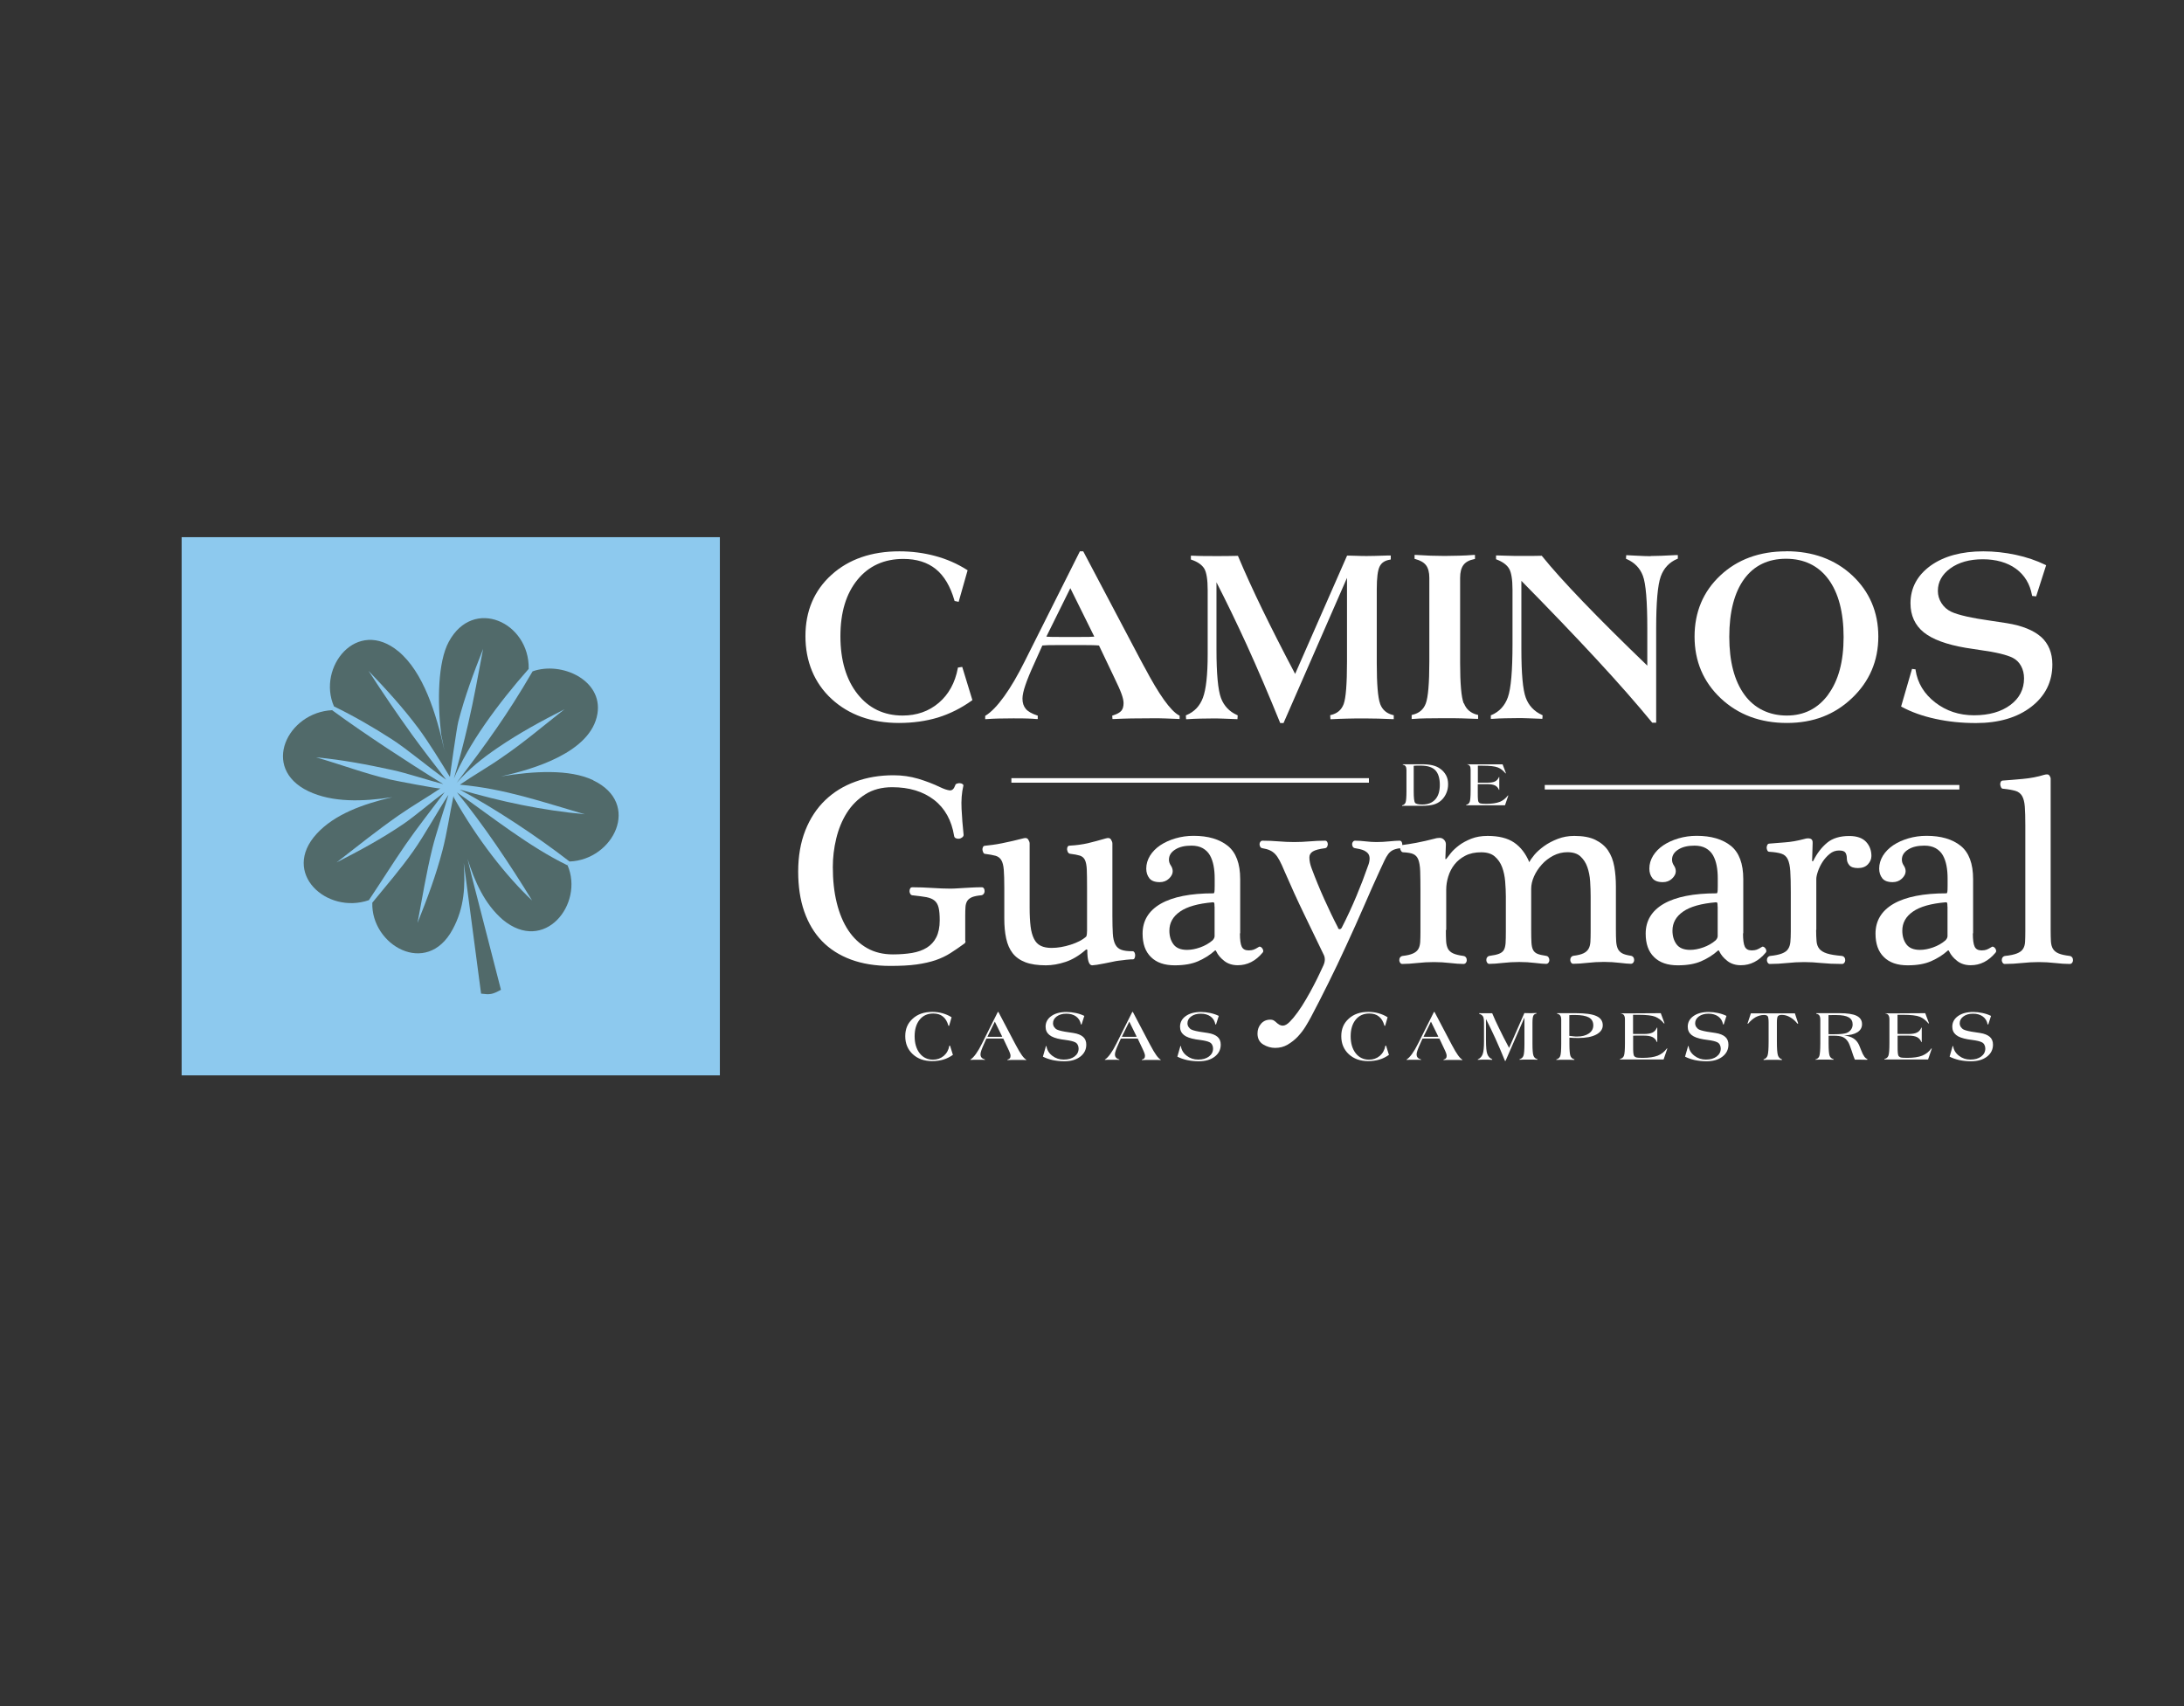 <?xml version="1.0" encoding="UTF-8"?><svg id="Capa_1" xmlns="http://www.w3.org/2000/svg" viewBox="0 0 256 200"><rect x="0" y="0" width="256" height="200" fill="#333333" stroke="none"/><defs><style>.cls-1{fill:#fff;}.cls-2{fill:#8dc9ee;}.cls-3{fill:#516a6a;fill-rule:evenodd;}</style></defs><rect class="cls-2" x="21.29" y="62.97" width="63.09" height="63.09"/><g><path class="cls-3" d="M39.17,82.82c2.29,1.11,4.59,2.44,6.73,3.82,1.94,1.25,4.51,3.45,6.4,4.76-1.13-1.44-2.92-3.78-3.99-5.26-1.78-2.47-3.46-4.94-5.11-7.5,2.11,2.21,4.07,4.35,5.9,6.81,1.11,1.5,2.68,4.03,3.64,5.63,.01-.24,.79-5.76,.98-6.49,.77-2.97,1.79-5.69,2.91-8.53-.56,2.96-1.08,5.88-1.76,8.82-.5,2.18-1.07,4.35-1.67,6.39,.78-1.85,2.11-4.17,3.64-6.37,1.57-2.26,3.31-4.43,5.13-6.49,.12-5.44-6.49-8.51-9.37-3.17-1.27,2.35-1.35,6.95-.89,10.84l.38,1.88c-.96-4.33-2.46-9.16-5.37-11.59-4.91-4.08-9.58,1.89-7.57,6.44h0Z"/><path class="cls-3" d="M43.24,105.52c1.45-2.16,2.82-4.36,4.3-6.51,1.23-1.79,3.27-4.41,4.58-6.15-1.34,.98-3.48,2.81-4.86,3.75-2.55,1.73-5.08,3.09-7.81,4.49,2.4-1.87,4.78-3.77,7.27-5.51,1.6-1.12,3.27-2.07,4.89-3.16-.26,.05-5.24-.9-5.83-1.04-2.96-.69-5.81-1.77-8.73-2.61,3.06,.28,5.97,.84,8.97,1.49,1.63,.35,4.32,1.24,5.94,1.65-1.86-1.13-4.81-3.03-6.62-4.23-2.15-1.43-4.32-2.9-6.4-4.43l.15-.28-.15,.27c-5.24,.25-8.44,6.8-2.79,9.5,2.81,1.34,6.36,1.23,9.84,.7-3.43,.8-6.77,2-8.87,4.29-4.23,4.61,1.19,9.49,6.12,7.78h0Z"/><path class="cls-3" d="M66.61,101.29l-.07,.16c-4.58-2.23-8.81-5.65-12.98-8.56,3.08,3.73,6.28,8.54,8.81,12.67-2.99-2.8-6.46-7.21-9.18-12.08-.01-.07-.02-.13-.03-.18-.45,2.11-.75,4.29-1.29,6.37-.78,2.99-1.79,5.67-2.93,8.52,.57-2.99,1.02-5.83,1.75-8.79,.42-1.7,1.38-4.54,1.87-6.22-1.27,1.93-2.78,4.7-4.11,6.58-1.55,2.2-3.13,4-4.81,6.06h0c-.16,4.97,6.38,8.76,9.41,3.14,1.41-2.59,1.49-5.13,1.31-7.79l.23,1.68,1.8,13.63c1.02,.12,1.27,.13,2.33-.45l-3.41-13.25c-.17-.7-.34-1.4-.51-2.1,.85,2.66,1.98,5.27,4.13,7.13,4.89,4.06,9.55-1.84,7.6-6.37l.07-.16Z"/><path class="cls-3" d="M69.53,91.46c-2.76-1.32-6.97-1.07-10.8-.45,3.75-.82,10.56-2.81,11.3-7.35,.64-3.92-4.2-6.17-7.6-4.96h0c-1.54,2.64-2.88,4.73-4.19,6.62-1.53,2.23-3.02,4.19-4.71,6.45,1.49-1.67,2.97-2.86,4.82-4.12,2.55-1.74,5.07-3.1,7.81-4.5-2.39,1.87-4.75,3.89-7.28,5.61-1.65,1.16-3.32,2.09-4.98,3.23h.03c5.27,.47,9.78,2.06,14.61,3.46-4.99-.46-9.7-1.45-14.67-2.9,4.22,2.27,9.09,5.5,12.89,8.44h0c5.15-.19,8.46-6.8,2.78-9.51Z"/></g><g><g><path class="cls-1" d="M112.29,78.25l-.02,.09c-.32,1.7-1.07,3.06-2.23,4.05-1.16,.99-2.58,1.49-4.24,1.49-2.18,0-3.96-.85-5.28-2.52-1.33-1.68-2.01-3.96-2.01-6.77s.67-5,2-6.63c1.32-1.62,3.13-2.44,5.38-2.44,1.55,0,2.82,.4,3.8,1.19,.98,.79,1.71,2.03,2.18,3.66l.02,.08,.48,.1,1.05-3.7-.08-.05c-1.12-.71-2.36-1.26-3.7-1.62-1.33-.36-2.75-.55-4.22-.55-3.25,0-5.93,.92-7.95,2.75-2.03,1.83-3.06,4.25-3.06,7.19s1.03,5.49,3.06,7.36c2.03,1.87,4.69,2.82,7.9,2.82,1.65,0,3.19-.22,4.58-.64,1.38-.43,2.71-1.09,3.95-1.98l.08-.06-1.19-3.89-.49,.07Z"/><path class="cls-1" d="M134.15,78.21c-.21-.4-.37-.7-.48-.89l-6.66-12.62-.04-.07h-.39l-6.44,12.84c-.83,1.67-1.65,3.08-2.44,4.17-.78,1.08-1.51,1.84-2.16,2.24l-.06,.04v.38h.14c.49-.04,.97-.06,1.44-.07,.48-.01,1.05-.02,1.71-.02,.75,0,1.32,0,1.7,.02,.37,.01,.72,.03,1.03,.06h.14s0-.4,0-.4l-.09-.03c-.6-.2-1.05-.45-1.31-.76-.26-.31-.39-.7-.39-1.2,0-.38,.11-.91,.34-1.58,.23-.68,.57-1.51,1.02-2.49l.97-2.16c.2-.02,.42-.03,.64-.04,.26,0,.62-.01,1.09-.01h3.2c.35,0,.66,0,.94,.01,.25,0,.51,.02,.77,.04l1.73,3.63c.46,.95,.77,1.64,.92,2.07,.15,.42,.23,.78,.23,1.05,0,.4-.09,.7-.26,.9-.18,.21-.5,.39-.97,.54l-.1,.03,.03,.4h.13c.69-.03,1.39-.06,2.07-.07,.7-.01,1.57-.02,2.61-.02,.44,0,.9,0,1.38,.02,.48,.01,.99,.03,1.54,.06h.14s0-.38,0-.38l-.07-.04c-.99-.53-2.35-2.43-4.05-5.66Zm-5.89-3.58c-.18,.01-.38,.02-.59,.03-.3,0-.77,.01-1.41,.01h-1.74c-.55,0-.97,0-1.26-.01-.21,0-.42-.02-.61-.03l2.81-5.68,2.81,5.68Z"/><path class="cls-1" d="M161.77,82.49c-.26-.71-.39-2.3-.39-4.73v-8.69c0-1.32,.11-2.22,.34-2.67s.61-.69,1.19-.79l.11-.02v-.47h-.38c-1.17,.04-1.98,.06-2.47,.06-.31,0-.89-.01-1.72-.04-.21,0-.36-.01-.46-.01h-.09l-6.09,13.87c-1.51-2.86-2.8-5.41-3.86-7.59-1.08-2.23-2.03-4.31-2.81-6.17l-.03-.08h-.09c-.37,.01-.74,.02-1.12,.02-.6,0-1.59,.02-2.77,0-.45,0-.92-.02-1.4-.04h-.14s0,.45,0,.45l.09,.03c.7,.24,1.2,.59,1.47,1.02,.27,.44,.41,1.29,.41,2.53v7.53c0,2.4-.19,4.12-.56,5.1-.36,.96-1,1.64-1.91,2.02l-.09,.04,.03,.45h.13c.53-.04,1.04-.06,1.54-.07,.51-.01,1.01-.02,1.51-.02,.3,0,.68,0,1.14,.02,.46,.01,.98,.03,1.57,.06h.13s.03-.44,.03-.44l-.08-.04c-.91-.41-1.54-1.08-1.88-1.99-.35-.93-.53-2.85-.53-5.71v-7.86c1.14,2.22,2.33,4.68,3.54,7.32,1.29,2.83,2.6,5.9,3.9,9.1l.03,.08h.39l7.44-17.02v9.82c0,2.6-.13,4.28-.39,4.97-.25,.68-.74,1.1-1.47,1.28l-.11,.03,.03,.47h.13c.63-.03,1.24-.06,1.81-.07,1.46-.04,2.75-.02,3.66,0,.54,.01,1.1,.03,1.68,.06h.14s0-.46,0-.46l-.1-.02c-.75-.19-1.24-.62-1.5-1.31Z"/><path class="cls-1" d="M171.57,82.46c-.28-.72-.42-2.32-.42-4.74v-9.98c0-.66,.13-1.16,.39-1.51,.26-.34,.67-.57,1.24-.68l.11-.02v-.48h-.14c-.6,.05-1.19,.08-1.74,.09-1.11,.04-2.23,.04-3.33,0-.55-.02-1.13-.05-1.73-.09h-.14s0,.46,0,.46l.1,.03c.58,.15,1,.4,1.25,.73,.25,.33,.38,.83,.38,1.46v9.81c0,2.55-.14,4.21-.42,4.94-.27,.7-.78,1.13-1.55,1.31l-.1,.02v.47h.14c.49-.04,.99-.06,1.51-.07,.52-.01,1.24-.02,2.13-.02,.82,0,1.54,0,2.12,.02,.57,.01,1.16,.03,1.75,.06h.14s0-.46,0-.46l-.1-.02c-.78-.2-1.29-.64-1.56-1.34Z"/><path class="cls-1" d="M193.46,65.2c-.31,0-.93-.02-1.86-.07l-.98-.05-.03,.42,.09,.04c.91,.4,1.55,1.05,1.89,1.95,.35,.91,.52,3,.52,6.19v4.35l-.03-.03c-5.88-5.66-10.02-9.97-12.3-12.8l-.04-.05h-.06c-.38,.01-.76,.02-1.14,.02-.38,0-.86,0-1.43,0-.25,0-.8,0-1.63-.03-.42-.02-.74-.03-.97-.03h-.13v.45l.08,.03c.7,.27,1.19,.63,1.45,1.07,.26,.44,.4,1.27,.4,2.46v6.4c0,3.11-.18,5.2-.54,6.21-.35,.99-1,1.7-1.92,2.09l-.08,.03v.42h.14c.54-.04,1.06-.06,1.55-.07,.51-.01,1.01-.02,1.51-.02,.31,0,.69,0,1.14,.02,.45,.01,.97,.03,1.57,.06h.13s.03-.41,.03-.41l-.08-.04c-.91-.42-1.55-1.09-1.89-2.01-.35-.93-.52-2.85-.52-5.69v-8.02c3.27,3.32,6.21,6.39,8.75,9.13,2.62,2.83,4.82,5.34,6.55,7.45l.04,.05h.46v-11.07c0-3.04,.18-5.09,.54-6.08,.35-.97,1-1.66,1.92-2.05l.08-.03v-.42h-.22c-1.31,.07-2.31,.11-2.98,.11Z"/><path class="cls-1" d="M209.36,64.63c-3.11,0-5.71,.95-7.71,2.83-2.01,1.88-3.02,4.29-3.02,7.17s1.03,5.31,3.07,7.23c2.04,1.92,4.64,2.89,7.75,2.89s5.6-.98,7.64-2.92c2.04-1.94,3.08-4.36,3.08-7.21s-1.03-5.27-3.05-7.16c-2.02-1.89-4.63-2.84-7.75-2.84Zm4.93,16.8c-1.2,1.63-2.83,2.45-4.85,2.45s-3.77-.81-4.95-2.42c-1.19-1.62-1.79-3.91-1.79-6.81s.59-5.2,1.75-6.78c1.15-1.57,2.8-2.37,4.9-2.37s3.78,.8,4.96,2.39c1.19,1.6,1.79,3.89,1.79,6.79s-.61,5.11-1.82,6.75Z"/><path class="cls-1" d="M239.25,74.67c-.87-.78-2.22-1.33-4.03-1.62l-1.84-.28c-2.27-.32-3.85-.67-4.67-1.06-.48-.23-.86-.57-1.14-1.01-.28-.44-.42-.92-.42-1.43,0-1.05,.49-1.94,1.46-2.64,.98-.71,2.26-1.07,3.8-1.07s2.87,.37,3.89,1.11c1.01,.74,1.64,1.78,1.88,3.09l.02,.1,.47,.05,1.17-3.65-.1-.05c-1.03-.5-2.19-.9-3.46-1.17-1.26-.27-2.54-.41-3.81-.41-2.54,0-4.62,.57-6.17,1.68-1.56,1.13-2.36,2.61-2.36,4.41,0,1.43,.53,2.58,1.56,3.41,1.02,.82,2.67,1.43,4.91,1.81,.37,.06,.93,.15,1.7,.26,1.83,.25,3.12,.56,3.83,.92,.41,.21,.73,.53,.96,.95,.23,.42,.35,.91,.35,1.45,0,1.28-.54,2.33-1.6,3.12-1.07,.8-2.51,1.21-4.26,1.21s-3.27-.51-4.56-1.51c-1.29-1-2.06-2.27-2.29-3.77v-.1s-.42-.06-.42-.06l-1.25,4.31-.03,.1,.09,.05c1.13,.61,2.45,1.08,3.94,1.4,1.49,.33,3.08,.49,4.74,.49,2.67,0,4.85-.64,6.48-1.9,1.65-1.27,2.48-2.94,2.48-4.97,0-1.35-.45-2.44-1.32-3.23Z"/></g><g><g><path class="cls-1" d="M113.17,110.31c0,.17-.05,.27-.16,.32-.55,.4-1.08,.77-1.59,1.09-.51,.33-1.08,.6-1.73,.83-.65,.22-1.4,.39-2.25,.51-.86,.12-1.89,.17-3.09,.17-1.73,0-3.27-.25-4.62-.75-1.34-.5-2.47-1.22-3.38-2.16-.91-.94-1.6-2.1-2.08-3.47-.48-1.37-.71-2.94-.71-4.7s.28-3.4,.84-4.81c.56-1.41,1.34-2.59,2.33-3.54,.99-.95,2.17-1.68,3.54-2.17,1.36-.5,2.85-.75,4.46-.75,1.02,0,1.98,.14,2.9,.41,.92,.28,1.77,.6,2.55,.98,.44,.21,.81,.34,1.11,.38s.52-.15,.67-.57c.02-.11,.09-.18,.21-.22,.12-.04,.23-.06,.35-.05,.12,.01,.22,.04,.3,.1,.08,.05,.12,.12,.1,.21-.19,.8-.26,1.7-.21,2.7,.05,1,.13,2.01,.24,3.05,0,.11-.05,.2-.16,.29-.11,.08-.22,.14-.35,.16-.13,.02-.25,0-.38-.05-.13-.05-.2-.14-.22-.27-.3-1.84-1.08-3.25-2.36-4.24-1.28-.98-2.91-1.48-4.9-1.48-1.23,0-2.28,.28-3.16,.84-.88,.56-1.6,1.28-2.16,2.17s-.97,1.89-1.24,3.01c-.27,1.12-.4,2.23-.4,3.33,0,1.54,.15,2.95,.46,4.2,.31,1.26,.76,2.34,1.36,3.24s1.34,1.59,2.21,2.08c.87,.49,1.87,.73,3.01,.73,.83,0,1.58-.06,2.25-.17,.68-.12,1.25-.32,1.73-.62,.48-.3,.85-.7,1.11-1.22,.26-.52,.4-1.18,.4-1.98,0-.63-.04-1.13-.13-1.49-.09-.36-.24-.63-.48-.83-.23-.19-.55-.32-.95-.4-.4-.07-.92-.14-1.56-.21-.15,0-.25-.05-.32-.16-.06-.11-.1-.21-.1-.32,0-.13,.03-.24,.08-.33,.05-.1,.14-.14,.27-.14,.74,0,1.51,.03,2.3,.08,.79,.05,1.5,.08,2.11,.08,.3,0,.58-.01,.84-.03,.26-.02,.54-.04,.83-.05,.29-.01,.59-.03,.92-.05,.33-.02,.7-.03,1.13-.03,.11,0,.18,.05,.24,.14s.08,.21,.08,.33c0,.11-.03,.21-.1,.3s-.16,.15-.29,.17c-.46,.04-.83,.12-1.08,.22-.25,.11-.44,.25-.56,.44-.12,.19-.19,.43-.21,.71-.02,.29-.03,.63-.03,1.03v2.92Z"/><path class="cls-1" d="M130.39,107.33c0,.87,.02,1.57,.05,2.11s.13,.96,.29,1.27c.16,.31,.4,.52,.71,.63,.32,.12,.76,.17,1.33,.17,.09,0,.15,.05,.21,.14,.05,.1,.08,.21,.08,.33,0,.11-.02,.21-.06,.32-.04,.11-.12,.16-.22,.16-.17,0-.31,0-.43,.02-.12,.01-.23,.02-.35,.03-.12,.01-.24,.03-.38,.05-.14,.02-.31,.04-.52,.06-.17,.02-.41,.06-.71,.13-.31,.06-.62,.13-.94,.19s-.61,.12-.89,.16c-.28,.04-.46,.06-.54,.06-.38,0-.57-.59-.57-1.78,0-.04-.02-.07-.06-.08-.04-.01-.09,0-.13,.05-.78,.68-1.57,1.15-2.36,1.41-.79,.26-1.56,.4-2.3,.4-.97,0-1.78-.12-2.41-.36-.63-.24-1.13-.6-1.49-1.06-.36-.46-.61-1.04-.76-1.73s-.22-1.46-.22-2.33v-3.58c0-.91-.02-1.62-.06-2.13s-.14-.89-.29-1.14c-.15-.25-.37-.42-.67-.51-.3-.08-.7-.16-1.2-.22-.11,0-.19-.05-.24-.16-.05-.11-.09-.21-.1-.32-.01-.11,.01-.21,.06-.32,.05-.11,.14-.16,.27-.16,.21-.02,.49-.05,.84-.1,.35-.04,.72-.11,1.13-.19,.4-.09,.82-.17,1.25-.27,.43-.1,.84-.2,1.22-.3,.3-.09,.5-.04,.6,.14,.11,.18,.16,.33,.16,.46v7.55c0,.85,.04,1.57,.11,2.16,.07,.59,.21,1.08,.4,1.46s.45,.66,.79,.82c.34,.17,.76,.25,1.27,.25,.72,0,1.47-.13,2.25-.38,.78-.25,1.37-.56,1.78-.92,.06-.06,.1-.18,.11-.35,.01-.17,.02-.3,.02-.38v-5.01c0-.91-.01-1.62-.03-2.13-.02-.51-.1-.89-.22-1.14s-.32-.42-.59-.51c-.27-.08-.65-.16-1.16-.22-.11-.02-.18-.08-.24-.17-.05-.1-.08-.2-.1-.32-.01-.12,.01-.22,.06-.32,.05-.1,.14-.14,.27-.14,.76-.04,1.46-.14,2.09-.28,.63-.15,1.34-.34,2.13-.57,.3-.09,.5-.04,.6,.14,.11,.18,.16,.33,.16,.46v8.44Z"/><path class="cls-1" d="M145.34,109.42c0,.74,.07,1.26,.21,1.55,.14,.3,.41,.44,.81,.44,.23,0,.42-.03,.57-.08,.15-.05,.36-.16,.63-.33,.06-.04,.13-.04,.21,0,.07,.04,.14,.1,.19,.17,.05,.07,.09,.16,.11,.25s0,.17-.06,.24c-.83,1-1.8,1.49-2.92,1.49-.61,0-1.14-.16-1.57-.49-.43-.33-.76-.71-.97-1.16-.04-.11-.11-.12-.19-.03-.55,.49-1.19,.89-1.92,1.21s-1.64,.48-2.74,.48c-1.21,0-2.14-.32-2.79-.97-.66-.64-.98-1.56-.98-2.74,0-1.52,.71-2.69,2.13-3.51,1.42-.81,3.48-1.22,6.19-1.22,.04,0,.07-.05,.1-.16,.02-.11,.03-.35,.03-.73v-.86c0-.53-.04-1.02-.13-1.49-.09-.46-.23-.87-.43-1.22-.2-.35-.48-.62-.84-.83-.36-.2-.8-.3-1.33-.3-.78,0-1.42,.15-1.9,.46-.49,.31-.73,.7-.73,1.19,0,.23,.07,.46,.22,.68,.15,.22,.22,.45,.22,.68,0,.3-.15,.58-.44,.86-.3,.28-.66,.41-1.08,.41-.57,0-.98-.15-1.22-.46-.24-.31-.36-.68-.36-1.13,0-.53,.15-1.03,.44-1.51,.3-.48,.7-.88,1.2-1.22,.51-.34,1.1-.61,1.78-.81,.68-.2,1.38-.3,2.13-.3,1.69,0,3.02,.39,4,1.17,.97,.78,1.46,2.08,1.46,3.9v6.35Zm-2.98-3.14c0-.23-.01-.38-.03-.43-.02-.05-.07-.08-.16-.08-1.74,.15-3.02,.51-3.85,1.09-.84,.58-1.25,1.33-1.25,2.24,0,.63,.16,1.17,.48,1.6,.32,.43,.85,.65,1.59,.65,.49,0,1-.1,1.54-.29s1.02-.46,1.44-.82c.17-.17,.25-.34,.25-.51v-3.46Z"/><path class="cls-1" d="M156.82,108.76c.06,.13,.14,.18,.24,.16,.1-.02,.16-.07,.21-.16,.66-1.29,1.23-2.53,1.73-3.73,.5-1.19,.94-2.34,1.32-3.44,.15-.36,.22-.68,.22-.95,0-.23-.06-.42-.17-.57-.12-.15-.27-.26-.44-.35-.18-.08-.37-.15-.57-.19-.2-.04-.38-.07-.52-.1-.13-.02-.22-.08-.27-.17s-.08-.19-.08-.3,.03-.2,.1-.28c.06-.09,.15-.13,.25-.13,.4,0,.81,.03,1.24,.08,.42,.05,.85,.08,1.27,.08,.49,0,.98-.03,1.49-.08,.51-.05,.91-.08,1.21-.08,.11,0,.18,.04,.24,.13,.05,.08,.08,.19,.08,.32,0,.11-.03,.21-.08,.3-.05,.1-.13,.14-.24,.14-.32,.04-.58,.12-.79,.22-.21,.11-.39,.26-.54,.46-.15,.2-.3,.46-.44,.76-.15,.31-.32,.67-.51,1.09-.61,1.33-1.25,2.76-1.9,4.27-.66,1.51-1.35,3.06-2.09,4.65-.68,1.48-1.37,2.94-2.08,4.36-.71,1.43-1.39,2.77-2.05,4.01-.17,.32-.38,.68-.63,1.09s-.56,.8-.9,1.17c-.35,.37-.75,.68-1.19,.94s-.93,.38-1.46,.38c-.49,0-.95-.13-1.4-.4-.44-.27-.67-.69-.67-1.29,0-.44,.14-.83,.41-1.14s.63-.48,1.08-.48c.19,0,.34,.04,.44,.11,.11,.07,.21,.15,.3,.24s.2,.16,.32,.24c.12,.07,.26,.11,.43,.11,.23,0,.5-.15,.79-.44s.61-.67,.94-1.13c.33-.46,.66-.96,.98-1.52,.33-.56,.63-1.11,.9-1.63,.28-.53,.51-1,.71-1.43,.2-.42,.34-.73,.43-.92,.11-.25,.16-.48,.16-.67,0-.21-.04-.4-.13-.57-.68-1.4-1.43-2.95-2.25-4.66-.83-1.71-1.61-3.43-2.35-5.14-.21-.51-.4-.92-.57-1.24-.17-.32-.34-.57-.52-.76-.18-.19-.39-.34-.62-.44-.23-.11-.53-.19-.89-.25-.11-.02-.19-.08-.24-.17s-.08-.19-.08-.3,.03-.2,.1-.28c.06-.09,.15-.13,.25-.13,.66,0,1.29,.03,1.89,.08,.6,.05,1.21,.08,1.82,.08s1.22-.03,1.81-.08c.59-.05,1.19-.08,1.81-.08,.11,0,.18,.04,.24,.13,.05,.08,.08,.18,.08,.28s-.03,.21-.08,.3c-.05,.1-.13,.15-.24,.17-.68,.09-1.15,.21-1.43,.38-.27,.17-.41,.4-.41,.7,0,.42,.1,.87,.28,1.33,.44,1.18,.93,2.37,1.46,3.55,.53,1.18,1.07,2.31,1.62,3.36Z"/><path class="cls-1" d="M169.48,109.01c0,.53,.01,.97,.03,1.33,.02,.36,.1,.66,.22,.89,.13,.23,.33,.41,.62,.54s.68,.22,1.19,.29c.13,.02,.22,.08,.29,.17s.1,.21,.1,.33c0,.11-.03,.21-.1,.3s-.16,.14-.29,.14c-.42,0-.95-.04-1.57-.11-.62-.07-1.25-.11-1.89-.11-.68,0-1.33,.04-1.97,.11s-1.22,.11-1.74,.11c-.11,0-.19-.05-.25-.14s-.1-.19-.1-.3c0-.13,.03-.24,.1-.33s.16-.15,.29-.17c.53-.06,.94-.16,1.22-.29,.29-.13,.49-.3,.62-.52s.2-.5,.22-.82,.03-.74,.03-1.22v-4.7c0-.99-.01-1.79-.03-2.38-.02-.59-.1-1.05-.22-1.36s-.32-.53-.59-.65c-.26-.12-.65-.18-1.16-.21-.11,0-.19-.04-.25-.13-.06-.08-.11-.18-.13-.29-.02-.11,0-.21,.05-.3,.05-.1,.14-.14,.27-.14,.36-.04,.88-.13,1.57-.25,.69-.13,1.43-.3,2.24-.51,.04-.02,.13-.04,.25-.05,.13-.01,.21-.02,.25-.02,.21,0,.39,.08,.54,.25,.15,.17,.21,.37,.19,.6l-.06,1.56c0,.11,.04,.12,.13,.03,.11-.15,.28-.37,.52-.67,.24-.3,.56-.59,.95-.89,.39-.3,.87-.55,1.43-.78,.56-.22,1.2-.33,1.92-.33,1.31,0,2.35,.26,3.11,.78,.76,.52,1.35,1.28,1.78,2.3,.11-.23,.31-.52,.6-.87,.3-.35,.68-.69,1.14-1.02,.46-.33,.99-.61,1.59-.84s1.24-.35,1.94-.35c1.01,0,1.84,.15,2.47,.46,.63,.31,1.13,.72,1.49,1.25,.36,.53,.6,1.16,.73,1.89,.13,.73,.19,1.52,.19,2.36v5.04c0,.53,.01,.97,.03,1.33,.02,.36,.09,.66,.19,.89,.11,.23,.28,.41,.51,.54s.57,.22,1.02,.29c.13,.02,.22,.08,.29,.17s.1,.21,.1,.33c0,.11-.03,.21-.1,.3s-.16,.14-.29,.14c-.28,0-.71-.04-1.3-.11-.59-.07-1.2-.11-1.84-.11-.68,0-1.33,.04-1.95,.11-.62,.07-1.18,.11-1.66,.11-.11,0-.19-.05-.25-.14s-.1-.19-.1-.3c0-.13,.03-.24,.1-.33s.16-.15,.29-.17c.51-.06,.89-.16,1.16-.29,.27-.13,.46-.3,.59-.52s.2-.5,.22-.82,.03-.74,.03-1.22v-4.09c0-.57-.02-1.16-.06-1.78-.04-.61-.15-1.17-.33-1.68-.18-.51-.45-.92-.81-1.25-.36-.33-.87-.49-1.52-.49-.59,0-1.15,.14-1.67,.41-.52,.28-.97,.62-1.35,1.05s-.68,.88-.9,1.38c-.22,.5-.33,.98-.33,1.44v4.82c0,.61,.01,1.11,.03,1.48,.02,.37,.08,.66,.19,.87,.11,.21,.27,.36,.51,.46,.23,.1,.57,.17,1.02,.24,.13,.02,.22,.08,.28,.17s.1,.21,.1,.33c0,.11-.03,.21-.1,.3s-.16,.14-.28,.14c-.28,0-.71-.04-1.3-.11-.59-.07-1.21-.11-1.84-.11-.68,0-1.33,.04-1.95,.11-.62,.07-1.15,.11-1.57,.11-.11,0-.19-.05-.25-.14s-.1-.19-.1-.3c0-.13,.03-.24,.1-.33s.16-.15,.29-.17c.46-.06,.83-.14,1.09-.24,.26-.1,.45-.24,.57-.44,.12-.2,.18-.47,.21-.81,.02-.34,.03-.79,.03-1.36v-4.09c0-.57-.03-1.16-.08-1.78-.05-.61-.17-1.17-.36-1.68s-.48-.92-.86-1.25c-.38-.33-.91-.49-1.59-.49-.72,0-1.34,.13-1.86,.4-.52,.27-.94,.61-1.27,1.03s-.57,.89-.73,1.41c-.16,.52-.24,1.03-.24,1.54v4.73Z"/><path class="cls-1" d="M204.31,109.42c0,.74,.07,1.26,.21,1.55,.14,.3,.41,.44,.81,.44,.23,0,.42-.03,.57-.08,.15-.05,.36-.16,.63-.33,.06-.04,.13-.04,.21,0,.07,.04,.14,.1,.19,.17,.05,.07,.09,.16,.11,.25s0,.17-.06,.24c-.83,1-1.8,1.49-2.92,1.49-.61,0-1.14-.16-1.57-.49-.43-.33-.76-.71-.97-1.16-.04-.11-.11-.12-.19-.03-.55,.49-1.19,.89-1.92,1.21s-1.64,.48-2.74,.48c-1.21,0-2.14-.32-2.79-.97-.66-.64-.98-1.56-.98-2.74,0-1.52,.71-2.69,2.13-3.51,1.42-.81,3.48-1.22,6.19-1.22,.04,0,.07-.05,.1-.16,.02-.11,.03-.35,.03-.73v-.86c0-.53-.04-1.02-.13-1.49-.09-.46-.23-.87-.43-1.22-.2-.35-.48-.62-.84-.83-.36-.2-.8-.3-1.33-.3-.78,0-1.42,.15-1.9,.46-.49,.31-.73,.7-.73,1.19,0,.23,.07,.46,.22,.68,.15,.22,.22,.45,.22,.68,0,.3-.15,.58-.44,.86-.3,.28-.66,.41-1.08,.41-.57,0-.98-.15-1.22-.46-.24-.31-.36-.68-.36-1.13,0-.53,.15-1.03,.44-1.51,.3-.48,.7-.88,1.2-1.22,.51-.34,1.1-.61,1.78-.81,.68-.2,1.38-.3,2.13-.3,1.69,0,3.02,.39,4,1.17,.97,.78,1.46,2.08,1.46,3.9v6.35Zm-2.98-3.14c0-.23-.01-.38-.03-.43-.02-.05-.07-.08-.16-.08-1.74,.15-3.02,.51-3.85,1.09-.84,.58-1.25,1.33-1.25,2.24,0,.63,.16,1.17,.48,1.6,.32,.43,.85,.65,1.59,.65,.49,0,1-.1,1.54-.29s1.02-.46,1.44-.82c.17-.17,.25-.34,.25-.51v-3.46Z"/><path class="cls-1" d="M212.88,109.01c0,.53,.02,.97,.05,1.33s.14,.66,.33,.89c.19,.23,.49,.41,.89,.54,.4,.13,.98,.22,1.75,.29,.13,.02,.22,.08,.29,.17s.1,.21,.1,.33c0,.11-.03,.21-.1,.3s-.16,.14-.29,.14c-.91,0-1.71-.04-2.41-.11s-1.36-.11-2-.11c-.68,0-1.35,.04-2.02,.11s-1.34,.11-2.01,.11c-.11,0-.19-.05-.25-.14s-.1-.19-.1-.3c0-.13,.03-.24,.1-.33s.16-.15,.29-.17c.59-.06,1.05-.16,1.38-.29,.33-.13,.57-.3,.71-.52,.15-.22,.24-.5,.27-.82s.05-.74,.05-1.22v-4.63c0-1.04-.02-1.86-.06-2.46s-.14-1.07-.3-1.4c-.16-.33-.41-.54-.75-.65-.34-.11-.8-.18-1.4-.22-.11,0-.19-.05-.24-.16-.05-.11-.08-.21-.08-.32s.03-.21,.08-.32c.05-.11,.14-.16,.27-.16,.42-.04,1.01-.09,1.76-.14,.75-.05,1.52-.19,2.3-.4,.3-.09,.54-.1,.73-.03s.27,.24,.25,.54l-.06,2.03s.01,.07,.03,.08c.02,.01,.05,0,.1-.05,.44-.89,.99-1.6,1.63-2.13,.64-.53,1.51-.79,2.59-.79,.89,0,1.54,.23,1.97,.68,.42,.45,.63,1.01,.63,1.66,0,.36-.14,.69-.41,.98-.28,.3-.67,.44-1.17,.44s-.83-.12-1.02-.35c-.19-.23-.28-.49-.28-.76,0-.3-.06-.53-.17-.7-.12-.17-.36-.25-.75-.25-.4,0-.77,.13-1.09,.4-.33,.27-.61,.58-.84,.94-.23,.36-.41,.73-.54,1.11s-.19,.68-.19,.89v5.96Z"/><path class="cls-1" d="M231.25,109.42c0,.74,.07,1.26,.21,1.55,.14,.3,.41,.44,.81,.44,.23,0,.42-.03,.57-.08,.15-.05,.36-.16,.63-.33,.06-.04,.13-.04,.21,0,.07,.04,.14,.1,.19,.17,.05,.07,.09,.16,.11,.25s0,.17-.06,.24c-.83,1-1.8,1.49-2.92,1.49-.61,0-1.14-.16-1.57-.49-.43-.33-.76-.71-.97-1.16-.04-.11-.11-.12-.19-.03-.55,.49-1.19,.89-1.92,1.21s-1.64,.48-2.74,.48c-1.21,0-2.14-.32-2.79-.97-.66-.64-.98-1.56-.98-2.74,0-1.52,.71-2.69,2.13-3.51,1.42-.81,3.48-1.22,6.19-1.22,.04,0,.07-.05,.1-.16,.02-.11,.03-.35,.03-.73v-.86c0-.53-.04-1.02-.13-1.49-.09-.46-.23-.87-.43-1.22-.2-.35-.48-.62-.84-.83-.36-.2-.8-.3-1.33-.3-.78,0-1.42,.15-1.9,.46-.49,.31-.73,.7-.73,1.19,0,.23,.07,.46,.22,.68,.15,.22,.22,.45,.22,.68,0,.3-.15,.58-.44,.86-.3,.28-.66,.41-1.08,.41-.57,0-.98-.15-1.22-.46-.24-.31-.36-.68-.36-1.13,0-.53,.15-1.03,.44-1.51,.3-.48,.7-.88,1.2-1.22,.51-.34,1.1-.61,1.78-.81,.68-.2,1.38-.3,2.13-.3,1.69,0,3.02,.39,4,1.17,.97,.78,1.46,2.08,1.46,3.9v6.35Zm-2.98-3.14c0-.23-.01-.38-.03-.43-.02-.05-.07-.08-.16-.08-1.74,.15-3.02,.51-3.85,1.09-.84,.58-1.25,1.33-1.25,2.24,0,.63,.16,1.17,.48,1.6,.32,.43,.85,.65,1.59,.65,.49,0,1-.1,1.54-.29s1.02-.46,1.44-.82c.17-.17,.25-.34,.25-.51v-3.46Z"/><path class="cls-1" d="M237.4,96.73c0-.91-.02-1.63-.06-2.17-.04-.54-.15-.96-.32-1.25s-.43-.5-.78-.6-.83-.19-1.44-.25c-.11,0-.19-.05-.24-.16-.05-.11-.09-.21-.1-.32-.01-.11,.01-.21,.06-.32,.05-.11,.14-.16,.27-.16,.63-.04,1.4-.11,2.3-.19,.9-.08,1.74-.24,2.52-.48,.3-.08,.49-.07,.59,.05,.1,.12,.15,.24,.17,.36v17.77c0,.53,.01,.97,.03,1.33s.1,.66,.24,.89c.14,.23,.36,.41,.67,.54,.31,.13,.73,.22,1.29,.29,.13,.02,.22,.08,.29,.17s.1,.21,.1,.33c0,.11-.03,.21-.1,.3s-.16,.14-.29,.14c-.51,0-1.08-.04-1.71-.11s-1.27-.11-1.9-.11c-.68,0-1.34,.04-2,.11s-1.32,.11-2,.11c-.11,0-.19-.05-.25-.14s-.1-.19-.1-.3c0-.13,.03-.24,.1-.33s.16-.15,.29-.17c.59-.06,1.05-.16,1.38-.29s.57-.3,.71-.52c.15-.22,.23-.5,.25-.82,.02-.33,.03-.74,.03-1.22v-12.47Z"/></g><g><path class="cls-1" d="M111.72,123.64c-.36,.26-.74,.45-1.14,.57-.4,.12-.84,.18-1.32,.18-.93,0-1.68-.27-2.27-.81-.58-.54-.88-1.24-.88-2.11s.29-1.53,.88-2.06c.58-.53,1.35-.79,2.28-.79,.42,0,.83,.05,1.21,.16s.74,.26,1.06,.47l-.29,1.01-.08-.02c-.14-.49-.35-.85-.65-1.08-.29-.24-.67-.35-1.13-.35-.67,0-1.2,.24-1.59,.72-.39,.48-.59,1.13-.59,1.95s.2,1.49,.59,1.99c.39,.5,.92,.75,1.56,.75,.49,0,.91-.15,1.26-.44,.34-.29,.57-.69,.66-1.2h.08s.33,1.06,.33,1.06Z"/><path class="cls-1" d="M113.75,124.26v-.05c.19-.12,.41-.34,.64-.66,.23-.32,.47-.72,.71-1.21l1.86-3.71h.07l1.93,3.67c.03,.06,.08,.14,.14,.26,.5,.95,.89,1.5,1.19,1.66v.05c-.16,0-.31-.01-.45-.02-.14,0-.27,0-.4,0-.3,0-.55,0-.76,0-.2,0-.4,.01-.6,.02v-.05c.14-.05,.24-.1,.29-.17,.06-.07,.08-.16,.08-.29,0-.08-.02-.19-.07-.32-.05-.13-.13-.33-.27-.61l-.51-1.08c-.09,0-.17-.01-.25-.01-.08,0-.17,0-.27,0h-.93c-.14,0-.24,0-.32,0-.07,0-.15,0-.21,.01l-.29,.65c-.13,.28-.23,.53-.3,.73s-.1,.36-.1,.47c0,.15,.04,.28,.12,.37,.08,.1,.22,.17,.4,.23v.05c-.09,0-.19-.01-.3-.02-.11,0-.28,0-.49,0-.19,0-.36,0-.5,0-.14,0-.28,.01-.42,.02Zm1.98-2.73c.07,0,.15,0,.24,.01,.08,0,.21,0,.37,0h.5c.19,0,.33,0,.41,0,.09,0,.16,0,.23-.01l-.87-1.77-.87,1.77Z"/><path class="cls-1" d="M122.25,123.85l.35-1.22h.06c.07,.46,.29,.83,.68,1.13s.83,.45,1.35,.45,.94-.12,1.26-.36c.32-.24,.48-.55,.48-.94,0-.16-.04-.31-.11-.44-.07-.13-.17-.23-.3-.29-.21-.11-.59-.2-1.12-.27-.22-.03-.38-.05-.49-.07-.65-.11-1.12-.28-1.41-.52s-.44-.56-.44-.96c0-.51,.22-.93,.67-1.25,.45-.32,1.04-.48,1.77-.48,.37,0,.73,.04,1.1,.12,.37,.08,.7,.19,1,.34l-.32,1h-.08c-.07-.4-.26-.71-.56-.93s-.69-.33-1.15-.33-.83,.11-1.12,.32-.44,.48-.44,.8c0,.16,.04,.3,.13,.44,.09,.13,.2,.24,.35,.31,.24,.11,.7,.22,1.37,.31,.23,.04,.41,.06,.53,.08,.52,.08,.9,.24,1.15,.46,.25,.22,.37,.53,.37,.91,0,.58-.24,1.05-.71,1.41s-1.09,.54-1.86,.54c-.48,0-.94-.05-1.37-.14-.43-.1-.81-.23-1.14-.4Z"/><path class="cls-1" d="M129.51,124.26v-.05c.19-.12,.41-.34,.64-.66,.23-.32,.47-.72,.71-1.21l1.86-3.71h.07l1.93,3.67c.03,.06,.08,.14,.14,.26,.5,.95,.89,1.5,1.19,1.66v.05c-.16,0-.31-.01-.45-.02-.14,0-.27,0-.4,0-.3,0-.55,0-.76,0-.2,0-.4,.01-.6,.02v-.05c.14-.05,.24-.1,.29-.17,.06-.07,.08-.16,.08-.29,0-.08-.02-.19-.07-.32-.05-.13-.13-.33-.27-.61l-.51-1.08c-.09,0-.17-.01-.25-.01-.08,0-.17,0-.27,0h-.93c-.14,0-.24,0-.32,0-.07,0-.15,0-.21,.01l-.29,.65c-.13,.28-.23,.53-.3,.73s-.1,.36-.1,.47c0,.15,.04,.28,.12,.37,.08,.1,.22,.17,.4,.23v.05c-.09,0-.19-.01-.3-.02-.11,0-.28,0-.49,0-.19,0-.36,0-.5,0-.14,0-.28,.01-.42,.02Zm1.98-2.73c.07,0,.15,0,.24,.01,.08,0,.21,0,.37,0h.5c.19,0,.33,0,.41,0,.09,0,.16,0,.23-.01l-.87-1.77-.87,1.77Z"/><path class="cls-1" d="M138.01,123.85l.35-1.22h.06c.07,.46,.29,.83,.68,1.13s.83,.45,1.35,.45,.94-.12,1.26-.36c.32-.24,.48-.55,.48-.94,0-.16-.04-.31-.11-.44-.07-.13-.17-.23-.3-.29-.21-.11-.59-.2-1.12-.27-.22-.03-.38-.05-.49-.07-.65-.11-1.12-.28-1.41-.52s-.44-.56-.44-.96c0-.51,.22-.93,.67-1.25,.45-.32,1.04-.48,1.77-.48,.37,0,.73,.04,1.1,.12,.37,.08,.7,.19,1,.34l-.32,1h-.08c-.07-.4-.26-.71-.56-.93s-.69-.33-1.15-.33-.83,.11-1.12,.32-.44,.48-.44,.8c0,.16,.04,.3,.13,.44,.09,.13,.2,.24,.35,.31,.24,.11,.7,.22,1.37,.31,.23,.04,.41,.06,.53,.08,.52,.08,.9,.24,1.15,.46,.25,.22,.37,.53,.37,.91,0,.58-.24,1.05-.71,1.41s-1.09,.54-1.86,.54c-.48,0-.94-.05-1.37-.14-.43-.1-.81-.23-1.14-.4Z"/></g><g><path class="cls-1" d="M162.83,123.64c-.36,.26-.74,.45-1.14,.57-.4,.12-.84,.18-1.32,.18-.93,0-1.68-.27-2.27-.81-.58-.54-.88-1.24-.88-2.11s.29-1.53,.88-2.06c.58-.53,1.35-.79,2.28-.79,.42,0,.83,.05,1.21,.16s.74,.26,1.06,.47l-.29,1.01-.08-.02c-.14-.49-.35-.85-.65-1.08-.29-.24-.67-.35-1.13-.35-.67,0-1.2,.24-1.59,.72-.39,.48-.59,1.13-.59,1.95s.2,1.49,.59,1.99c.39,.5,.92,.75,1.56,.75,.49,0,.91-.15,1.26-.44,.34-.29,.57-.69,.66-1.2h.08s.33,1.06,.33,1.06Z"/><path class="cls-1" d="M164.87,124.26v-.05c.19-.12,.41-.34,.64-.66,.23-.32,.47-.72,.71-1.21l1.86-3.71h.07l1.93,3.67c.03,.06,.08,.14,.14,.26,.5,.95,.89,1.5,1.19,1.66v.05c-.16,0-.31-.01-.45-.02-.14,0-.27,0-.4,0-.3,0-.55,0-.76,0-.2,0-.4,.01-.6,.02v-.05c.14-.05,.24-.1,.29-.17,.06-.07,.08-.16,.08-.29,0-.08-.02-.19-.07-.32-.05-.13-.13-.33-.27-.61l-.51-1.08c-.09,0-.17-.01-.25-.01-.08,0-.17,0-.27,0h-.93c-.14,0-.24,0-.32,0-.07,0-.15,0-.21,.01l-.29,.65c-.13,.28-.23,.53-.3,.73s-.1,.36-.1,.47c0,.15,.04,.28,.12,.37,.08,.1,.22,.17,.4,.23v.05c-.09,0-.19-.01-.3-.02-.11,0-.28,0-.49,0-.19,0-.36,0-.5,0-.14,0-.28,.01-.42,.02Zm1.98-2.73c.07,0,.15,0,.24,.01,.08,0,.21,0,.37,0h.5c.19,0,.33,0,.41,0,.09,0,.16,0,.23-.01l-.87-1.77-.87,1.77Z"/><path class="cls-1" d="M173.22,124.26v-.07c.27-.12,.46-.32,.57-.61,.11-.29,.16-.79,.16-1.49v-2.19c0-.37-.04-.62-.12-.75-.08-.13-.23-.24-.45-.31v-.07c.14,0,.28,0,.41,.01,.13,0,.25,0,.36,0,.19,0,.33,0,.44,0,.11,0,.22,0,.32,0,.23,.55,.5,1.15,.82,1.79,.31,.65,.7,1.41,1.16,2.27l1.79-4.08s.07,0,.13,0c.24,0,.41,.01,.5,.01,.15,0,.39,0,.72-.02h.07v.07c-.18,.03-.31,.11-.37,.25s-.1,.4-.1,.79v2.52c0,.71,.04,1.17,.12,1.38s.23,.35,.46,.4v.07c-.16,0-.33-.01-.49-.02-.16,0-.36,0-.59,0-.15,0-.31,0-.48,0-.17,0-.34,.01-.53,.02v-.07c.22-.05,.37-.19,.45-.39,.08-.21,.12-.69,.12-1.46v-3.03l-2.22,5.09h-.06c-.38-.93-.75-1.81-1.13-2.64-.38-.83-.74-1.58-1.1-2.27v2.44c0,.84,.05,1.39,.16,1.67,.1,.28,.29,.48,.57,.6v.07c-.17,0-.33-.01-.46-.02-.13,0-.24,0-.33,0-.15,0-.29,0-.44,0-.15,0-.3,.01-.45,.02Z"/><path class="cls-1" d="M182.43,124.26v-.07c.22-.06,.37-.18,.45-.38,.08-.2,.12-.69,.12-1.47v-2.8c0-.22-.04-.39-.12-.5-.08-.11-.2-.18-.36-.2v-.07c.17,0,.36,0,.55,0,.19,0,.45,0,.77,0h.85c1.14,0,1.95,.11,2.44,.34,.49,.22,.74,.58,.74,1.08,0,.45-.26,.82-.77,1.09-.51,.27-1.21,.4-2.1,.4-.18,0-.35,0-.52-.01s-.34-.02-.52-.03v.69c0,.75,.04,1.24,.12,1.45s.23,.34,.46,.4v.07c-.23,0-.44-.01-.62-.02-.18,0-.34,0-.47,0-.16,0-.32,0-.49,0-.17,0-.34,.01-.52,.02Zm1.53-2.83c.2,.02,.38,.04,.52,.06s.27,.02,.37,.02c.58,0,1.04-.12,1.39-.36,.35-.24,.52-.56,.52-.95,0-.42-.17-.73-.52-.93-.35-.19-.9-.29-1.65-.29-.09,0-.19,0-.3,0s-.22,.01-.34,.02v2.43Z"/><path class="cls-1" d="M189.98,118.78c.13,0,.29,.01,.46,.01,.17,0,.46,0,.85,0l3.38-.02,.44,1.19-.06,.02c-.3-.37-.64-.63-1.02-.79-.38-.15-1.04-.23-1.98-.23h-.07c-.13,0-.23,0-.32,0-.08,0-.16,0-.24,0v2.24c.07,0,.16,0,.29,.01,.12,0,.2,0,.24,0h.74c.45,0,.79-.06,1.01-.17,.23-.11,.4-.3,.51-.57h.05v1.68h-.05c-.1-.26-.27-.45-.5-.57-.24-.12-.57-.18-1.02-.18h-.82s-.06,0-.16,0c-.1,0-.19,0-.28,.01v1.18c0,.36,0,.63,.02,.8s.04,.29,.07,.35c.05,.1,.14,.17,.25,.21,.12,.04,.37,.06,.77,.06,.75,0,1.34-.09,1.77-.26,.43-.17,.79-.45,1.07-.84h.06s-.44,1.29-.44,1.29h-4.48c-.09,0-.19,0-.29,0s-.22,0-.34,0v-.07c.22-.04,.38-.16,.46-.37,.08-.21,.12-.69,.12-1.46v-2.8c0-.22-.04-.39-.12-.5-.08-.11-.2-.18-.36-.2v-.06Z"/><path class="cls-1" d="M197.52,123.85l.35-1.22h.06c.07,.46,.29,.83,.68,1.13s.83,.45,1.35,.45,.94-.12,1.26-.36c.32-.24,.48-.55,.48-.94,0-.16-.04-.31-.11-.44-.07-.13-.17-.23-.3-.29-.21-.11-.59-.2-1.12-.27-.22-.03-.38-.05-.49-.07-.65-.11-1.12-.28-1.41-.52s-.44-.56-.44-.96c0-.51,.22-.93,.67-1.25,.45-.32,1.04-.48,1.77-.48,.37,0,.73,.04,1.1,.12,.37,.08,.7,.19,1,.34l-.32,1h-.08c-.07-.4-.26-.71-.56-.93s-.69-.33-1.15-.33-.83,.11-1.12,.32-.44,.48-.44,.8c0,.16,.04,.3,.13,.44,.09,.13,.2,.24,.35,.31,.24,.11,.7,.22,1.37,.31,.23,.04,.41,.06,.53,.08,.52,.08,.9,.24,1.15,.46,.25,.22,.37,.53,.37,.91,0,.58-.24,1.05-.71,1.41s-1.09,.54-1.86,.54c-.48,0-.94-.05-1.37-.14-.43-.1-.81-.23-1.14-.4Z"/><path class="cls-1" d="M204.84,119.98l.39-1.19h5.16l.39,1.19-.09,.02c-.26-.33-.55-.58-.87-.76-.31-.18-.63-.27-.95-.27-.23,0-.39,.05-.47,.15s-.12,.35-.12,.75v2.2c0,.85,.04,1.4,.12,1.64,.08,.24,.24,.4,.47,.47v.08c-.15,0-.31-.01-.47-.02-.16,0-.37,0-.64,0-.28,0-.5,0-.64,0-.14,0-.28,.01-.4,.02v-.08c.23-.06,.39-.21,.47-.45,.08-.24,.12-.79,.12-1.65v-2.2c0-.41-.04-.66-.11-.76-.07-.09-.22-.14-.43-.14-.33,0-.66,.09-.98,.26-.32,.18-.61,.43-.89,.77l-.07-.02Z"/><path class="cls-1" d="M212.8,124.26v-.07c.22-.06,.38-.18,.45-.38s.12-.69,.12-1.47v-2.8c0-.22-.04-.39-.11-.5-.08-.11-.2-.18-.36-.2v-.07c.1,0,.24,0,.44,0,.19,0,.58,0,1.16,0h1.1c.93,0,1.61,.1,2.03,.31s.63,.53,.63,.98c0,.4-.18,.72-.55,.95s-.89,.35-1.56,.37c.46,.06,.83,.17,1.11,.35,.28,.18,.49,.43,.65,.77,.07,.15,.16,.37,.26,.64,.23,.61,.47,.94,.71,1v.09s-.11,0-.19,0c-.29,0-.5-.01-.61-.01-.1,0-.21,0-.32,0-.11,0-.22,0-.34,0-.11-.25-.24-.61-.39-1.09-.16-.48-.29-.81-.4-.99-.17-.27-.38-.46-.62-.57-.24-.11-.62-.16-1.12-.16h-.15s-.06,0-.15,0c-.09,0-.17,0-.25,.01v.89c0,.75,.04,1.24,.12,1.45,.08,.21,.23,.34,.46,.4v.07c-.23,0-.44-.01-.62-.02-.18,0-.34,0-.47,0-.16,0-.32,0-.49,0-.17,0-.34,.01-.53,.02Zm1.53-3.03c.08,0,.16,0,.24,.01,.08,0,.13,0,.14,0,.4,0,.72,0,.95-.02,.23-.01,.42-.04,.57-.07,.28-.05,.5-.18,.67-.37,.17-.19,.26-.42,.26-.68,0-.38-.15-.66-.46-.84-.31-.18-.79-.27-1.45-.27-.15,0-.29,0-.44,0-.15,0-.31,0-.48,.01v2.23Z"/><path class="cls-1" d="M220.98,118.78c.13,0,.29,.01,.46,.01,.17,0,.46,0,.85,0l3.38-.02,.44,1.19-.06,.02c-.3-.37-.64-.63-1.02-.79-.38-.15-1.04-.23-1.98-.23h-.07c-.13,0-.23,0-.32,0-.08,0-.16,0-.24,0v2.24c.07,0,.16,0,.29,.01,.12,0,.2,0,.24,0h.74c.45,0,.79-.06,1.01-.17,.23-.11,.4-.3,.51-.57h.05v1.68h-.05c-.1-.26-.27-.45-.5-.57-.24-.12-.57-.18-1.02-.18h-.82s-.06,0-.16,0c-.1,0-.19,0-.28,.01v1.18c0,.36,0,.63,.02,.8s.04,.29,.07,.35c.05,.1,.14,.17,.25,.21,.12,.04,.37,.06,.77,.06,.75,0,1.34-.09,1.77-.26,.43-.17,.79-.45,1.07-.84h.06s-.44,1.29-.44,1.29h-4.48c-.09,0-.19,0-.29,0s-.22,0-.34,0v-.07c.22-.04,.38-.16,.46-.37,.08-.21,.12-.69,.12-1.46v-2.8c0-.22-.04-.39-.12-.5-.08-.11-.2-.18-.36-.2v-.06Z"/><path class="cls-1" d="M228.53,123.85l.35-1.22h.06c.07,.46,.29,.83,.68,1.13s.83,.45,1.35,.45,.94-.12,1.26-.36c.32-.24,.48-.55,.48-.94,0-.16-.04-.31-.11-.44-.07-.13-.17-.23-.3-.29-.21-.11-.59-.2-1.12-.27-.22-.03-.38-.05-.49-.07-.65-.11-1.12-.28-1.41-.52s-.44-.56-.44-.96c0-.51,.22-.93,.67-1.25,.45-.32,1.04-.48,1.77-.48,.37,0,.73,.04,1.1,.12,.37,.08,.7,.19,1,.34l-.32,1h-.08c-.07-.4-.26-.71-.56-.93s-.69-.33-1.15-.33-.83,.11-1.12,.32-.44,.48-.44,.8c0,.16,.04,.3,.13,.44,.09,.13,.2,.24,.35,.31,.24,.11,.7,.22,1.37,.31,.23,.04,.41,.06,.53,.08,.52,.08,.9,.24,1.15,.46,.25,.22,.37,.53,.37,.91,0,.58-.24,1.05-.71,1.41-.47,.36-1.09,.54-1.86,.54-.48,0-.94-.05-1.37-.14-.43-.1-.81-.23-1.14-.4Z"/></g></g><rect class="cls-1" x="181.07" y="92.02" width="48.6" height=".53"/><rect class="cls-1" x="118.55" y="91.22" width="41.91" height=".53"/><g><path class="cls-1" d="M164.35,94.47v-.06c.2-.05,.33-.16,.4-.33,.07-.17,.11-.61,.11-1.32v-2.49c0-.2-.03-.34-.1-.44s-.17-.16-.33-.18v-.06c.17,0,.33,0,.48,0,.16,0,.34,0,.55,0,.14,0,.33,0,.58,0,.25,0,.43,0,.55,0,.54,0,.98,.04,1.31,.12,.33,.08,.63,.2,.88,.38,.31,.21,.55,.48,.72,.79s.24,.66,.24,1.05-.07,.73-.21,1.05-.33,.61-.59,.84c-.25,.23-.54,.39-.88,.49s-.79,.15-1.35,.15h-1.36c-.23,0-.43,0-.57,0-.15,0-.29,0-.44,.02Zm1.36-4.69v2.98c0,.76,.05,1.21,.16,1.35,.1,.13,.39,.2,.85,.2,.66,0,1.16-.2,1.52-.6,.36-.4,.53-.97,.53-1.72s-.18-1.34-.53-1.7-.92-.54-1.69-.54c-.2,0-.36,0-.48,0-.12,0-.24,.01-.35,.02Z"/><path class="cls-1" d="M171.96,89.59c.12,0,.26,0,.41,.01,.16,0,.41,0,.75,0h3.01s.39,1.04,.39,1.04l-.05,.02c-.27-.33-.57-.57-.91-.7s-.93-.2-1.77-.2h-.06c-.11,0-.21,0-.28,0s-.15,0-.22,0v1.99c.06,0,.14,0,.25,0,.11,0,.18,0,.21,0h.66c.4,0,.7-.05,.9-.15,.2-.1,.35-.27,.45-.51h.04v1.5h-.04c-.09-.23-.24-.4-.45-.51-.21-.1-.51-.16-.91-.16h-.73s-.05,0-.14,0c-.09,0-.17,0-.25,0v1.05c0,.32,0,.56,.02,.72,.01,.15,.03,.25,.06,.31,.05,.09,.12,.15,.23,.18,.1,.03,.33,.05,.69,.05,.67,0,1.19-.08,1.57-.23s.7-.4,.96-.75h.05s-.39,1.15-.39,1.15h-3.99c-.08,0-.17,0-.26,0-.09,0-.19,0-.3,0v-.06c.2-.04,.34-.15,.41-.33s.11-.62,.11-1.3v-2.49c0-.2-.03-.35-.1-.44s-.18-.16-.33-.18v-.05Z"/></g></g></svg>